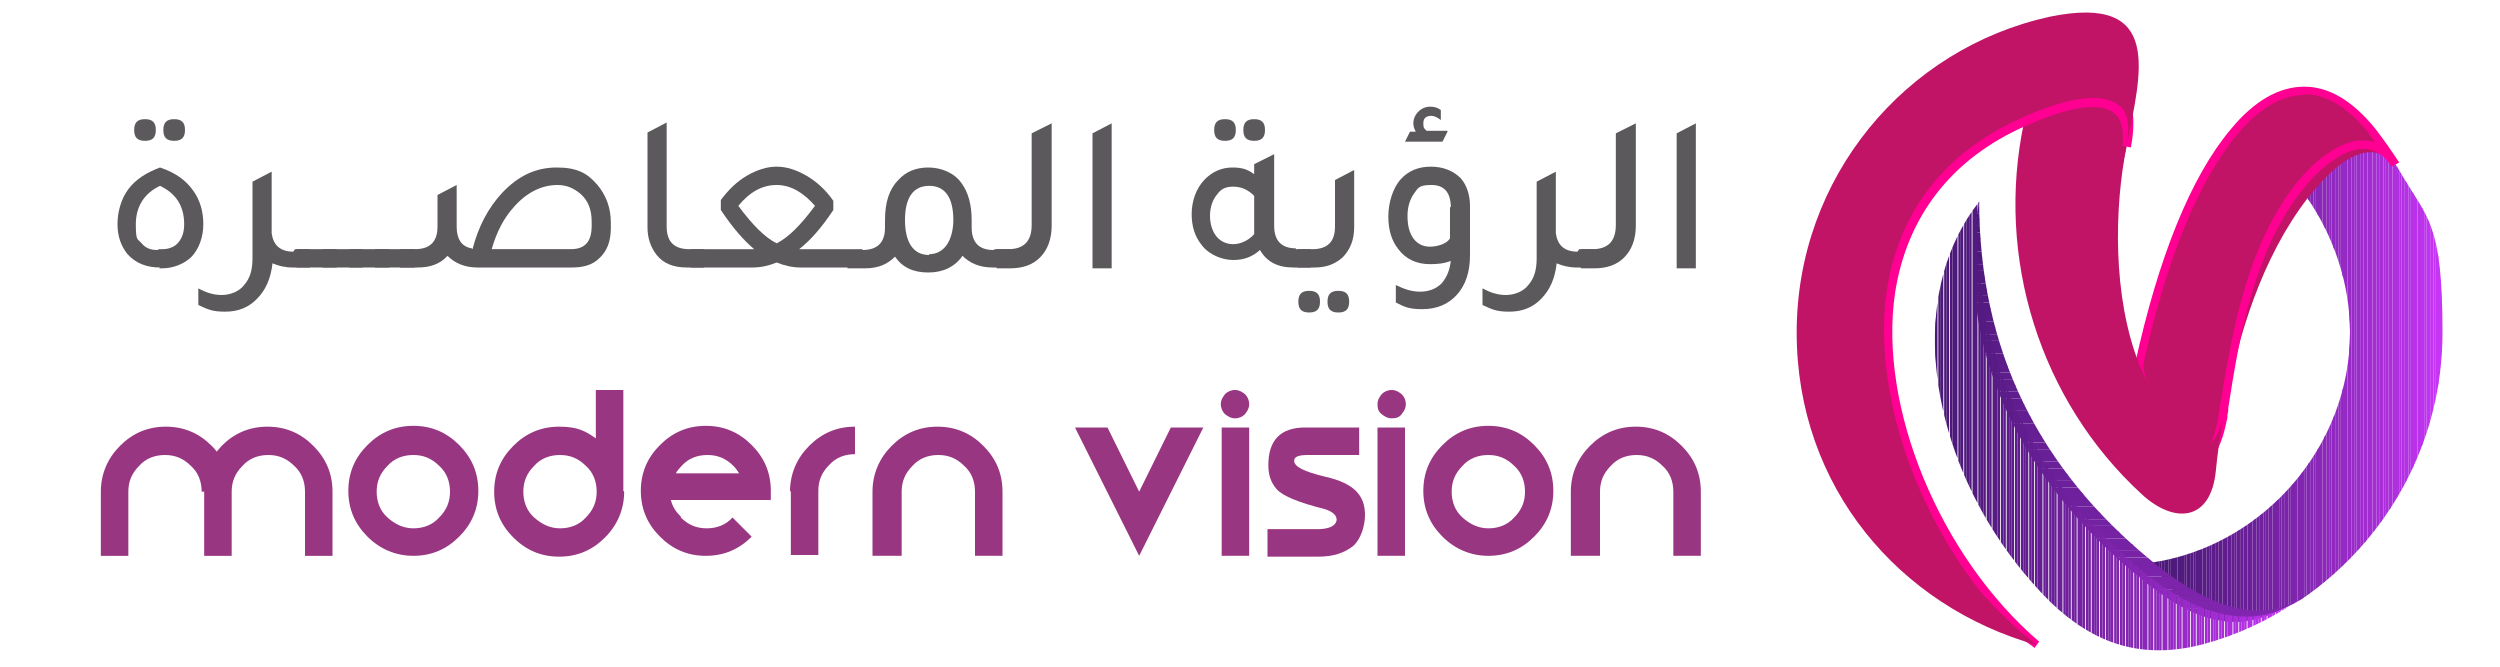 <svg xmlns="http://www.w3.org/2000/svg" xmlns:xlink="http://www.w3.org/1999/xlink" id="Layer_1" viewBox="0 0 300 80"><defs><style>      .st0 {        fill: #9028bf;      }      .st1 {        fill: #8225b1;      }      .st2 {        fill: #bd33ed;      }      .st3 {        fill: #8c27ba;      }      .st4 {        fill: #531a80;      }      .st5 {        fill: #8927b7;      }      .st6 {        fill: #b431e4;      }      .st7 {        fill: #7622a4;      }      .st8 {        fill: #6c209a;      }      .st9 {        fill: #571b84;      }      .st10 {        fill: #581b85;      }      .st11 {        fill: #9229c1;      }      .st12 {        fill: #601d8e;      }      .st13 {        fill: #c134f1;      }      .st14 {        fill: #7f24ad;      }      .st15 {        fill: #a42dd3;      }      .st16 {        fill: #50197d;      }      .st17 {        fill: #c334f3;      }      .st18 {        fill: #5a1c87;      }      .st19 {        fill: #b531e5;      }      .st20, .st21 {        fill: #c735f7;      }      .st22 {        fill: #b831e7;      }      .st23 {        fill: #af30df;      }      .st24 {        fill: #bf33ee;      }      .st25 {        fill: #7722a5;      }      .st26 {        fill: #691f96;      }      .st27 {        fill: #8025ae;      }      .st28 {        fill: #ac2fdb;      }      .st29, .st30 {        fill: #4a1877;      }      .st29, .st21, .st31 {        fill-rule: evenodd;      }      .st32 {        fill: #972ac5;      }      .st33 {        fill: #6e209c;      }      .st34 {        fill: #ff0092;      }      .st35 {        fill: #8626b5;      }      .st36 {        fill: #70219e;      }      .st37 {        fill: #9329c2;      }      .st38 {        fill: #521a7f;      }      .st39 {        fill: #6f219d;      }      .st40 {        fill: #6b2099;      }      .st41 {        fill: #a52dd4;      }      .st42 {        fill: #7422a2;      }      .st43 {        fill: #8f28be;      }      .st44 {        fill: #5f1d8c;      }      .st45 {        fill: #a22cd1;      }      .st46 {        fill: #6d209b;      }      .st47 {        fill: #8526b4;      }      .st48 {        fill: #c534f5;      }      .st49 {        fill: #4d197a;      }      .st50 {        fill: #7823a6;      }      .st51 {        fill: #a62dd5;      }      .st52 {        fill: #691f97;      }      .st53 {        fill: #c635f6;      }      .st54 {        fill: #7322a1;      }      .st55 {        fill: #8826b6;      }      .st56 {        clip-path: url(#clippath-1);      }      .st57 {        fill: #992ac8;      }      .st58 {        fill: #551a82;      }      .st59 {        fill: #7b23a9;      }      .st60 {        fill: #7e24ac;      }      .st61 {        fill: #541a81;      }      .st62 {        fill: #4c1879;      }      .st63 {        fill: #8b27b9;      }      .st64 {        fill: #7c24aa;      }      .st65 {        fill: #6a2098;      }      .st66 {        fill: #601d8d;      }      .st67 {        fill: #aa2ed9;      }      .st68 {        fill: #8e28bd;      }      .st69 {        fill: #521a80;      }      .st70 {        fill: #5b595b;      }      .st71 {        fill: #4b1878;      }      .st72 {        fill: #5b1c89;      }      .st73 {        fill: #9429c3;      }      .st74 {        fill: #5a1c88;      }      .st75 {        fill: #7a23a8;      }      .st76 {        fill: #bc33ec;      }      .st77 {        fill: #7221a0;      }      .st78 {        fill: #c033f0;      }      .st79 {        fill: #5d1c8a;      }      .st80 {        clip-rule: evenodd;        fill: none;      }      .st81 {        fill: #b130e0;      }      .st82 {        fill: #641e92;      }      .st83 {        fill: #511a7e;      }      .st84 {        fill: #4c1979;      }      .st85 {        fill: #b330e2;      }      .st86 {        fill: #681f95;      }      .st87 {        fill: #a92ed8;      }      .st88 {        fill: #71219f;      }      .st89 {        fill: #9f2ccf;      }      .st90 {        fill: #962ac4;      }      .st91 {        fill: #ae2fde;      }      .st92 {        fill: #b932e8;      }      .st93 {        fill: #a72ed7;      }      .st94 {        fill: #7d24ab;      }      .st95 {        fill: #a32dd2;      }      .st96 {        fill: #631e91;      }      .st97 {        fill: #561b84;      }      .st98 {        fill: #9b2bca;      }      .st99 {        fill: #9a2bc9;      }      .st100 {        fill: #8325b2;      }      .st101 {        fill: #4e197b;      }      .st102 {        fill: #9d2bcc;      }      .st103 {        fill: #ab2eda;      }      .st104 {        fill: #a12cd0;      }      .st105 {        fill: #bb32eb;      }      .st106 {        fill: #591b86;      }      .st107 {        fill: #9c2bcb;      }      .st108 {        clip-path: url(#clippath-2);      }      .st109 {        fill: #661e93;      }      .st110 {        fill: #8d28bb;      }      .st111 {        fill: #ad2fdc;      }      .st112 {        fill: #7522a3;      }      .st113 {        fill: #561b83;      }      .st114 {        fill: #5e1d8b;      }      .st31 {        fill: #c11467;      }      .st115 {        fill: #8426b3;      }      .st116 {        fill: #671f94;      }      .st117 {        fill: #621e90;      }      .st118 {        fill: #b230e1;      }      .st119 {        clip-path: url(#clippath);      }      .st120 {        fill: #5c1c89;      }      .st121 {        fill: #651e93;      }      .st122 {        fill: #8125b0;      }      .st123 {        fill: #4f197c;      }      .st124 {        fill: #7923a7;      }      .st125 {        fill: #982ac7;      }      .st126 {        fill: #993682;      }      .st127 {        fill: #611d8f;      }      .st128 {        fill: #c234f2;      }      .st129 {        fill: #9129c0;      }      .st130 {        fill: #9e2ccd;      }      .st131 {        fill: #b631e6;      }      .st132 {        fill: #ba32ea;      }      .st133 {        fill: #8a27b8;      }    </style><clipPath id="clippath"><path class="st80" d="M276.9,23.8c3.1,4.5,5.1,10.2,5.1,16.1,0,13.8-10.5,25.6-23.7,27.6,4.1,7.4,11.7,8.1,17.9,4.4,10.2-7,16.9-18.7,16.9-32s-1.8-13.6-5.1-19.3c-.1-.2-.3-.5-.5-.8-3.3-4.7-9,.1-10.6,4h0Z"></path></clipPath><clipPath id="clippath-1"><path class="st80" d="M276.2,71.8c-4.9,3-10.8,1.4-17.9-4.4-13.6-11.1-20.8-25.3-20.8-43.3-3.3,17.8,5.5,33.9,19,45,6.9,5.7,12.2,7.5,19.3,2.9.1,0,.2-.2.4-.2h0Z"></path></clipPath><clipPath id="clippath-2"><path class="st80" d="M275.8,72.1c-5.2,3.4-11.6,2.2-18.5-3.4-13.6-11.1-21.1-26.9-19.8-44.5-8.1,10.3-6.3,26.1,1.1,38.5,2.1,3.5,4.6,6.7,7.4,9.5,5.4,5.2,11.2,7,18.4,5.1,4.1-1.1,7.9-2.9,11.3-5.2h0Z"></path></clipPath></defs><g><g class="st119"><path class="st29" d="M258.3,15.1v60.4V15.1Z"></path><rect class="st30" x="258.3" y="15.1" width=".3" height="60.4"></rect><rect class="st30" x="258.6" y="15.1" width=".3" height="60.4"></rect><rect class="st71" x="258.8" y="15.1" width=".3" height="60.4"></rect><rect class="st71" x="259.1" y="15.1" width=".3" height="60.4"></rect><rect class="st62" x="259.4" y="15.1" width=".3" height="60.4"></rect><rect class="st84" x="259.7" y="15.1" width=".3" height="60.4"></rect><rect class="st49" x="259.9" y="15.1" width=".3" height="60.4"></rect><rect class="st101" x="260.2" y="15.1" width=".3" height="60.4"></rect><rect class="st101" x="260.5" y="15.1" width=".3" height="60.4"></rect><rect class="st123" x="260.7" y="15.1" width=".3" height="60.4"></rect><rect class="st16" x="261" y="15.1" width=".3" height="60.4"></rect><rect class="st16" x="261.3" y="15.1" width=".3" height="60.4"></rect><rect class="st83" x="261.6" y="15.1" width=".3" height="60.4"></rect><rect class="st38" x="261.8" y="15.1" width=".3" height="60.4"></rect><rect class="st69" x="262.1" y="15.1" width=".3" height="60.4"></rect><rect class="st4" x="262.4" y="15.1" width=".3" height="60.4"></rect><rect class="st61" x="262.6" y="15.1" width=".3" height="60.4"></rect><rect class="st58" x="262.9" y="15.1" width=".3" height="60.4"></rect><rect class="st113" x="263.2" y="15.1" width=".3" height="60.4"></rect><rect class="st97" x="263.5" y="15.1" width=".3" height="60.4"></rect><rect class="st9" x="263.7" y="15.1" width=".3" height="60.4"></rect><rect class="st10" x="264" y="15.1" width=".3" height="60.4"></rect><rect class="st106" x="264.3" y="15.1" width=".3" height="60.4"></rect><rect class="st18" x="264.5" y="15.1" width=".3" height="60.4"></rect><rect class="st74" x="264.8" y="15.1" width=".3" height="60.4"></rect><rect class="st72" x="265.1" y="15.1" width=".3" height="60.4"></rect><rect class="st120" x="265.4" y="15.1" width=".3" height="60.4"></rect><rect class="st79" x="265.6" y="15.1" width=".3" height="60.4"></rect><rect class="st114" x="265.9" y="15.1" width=".3" height="60.4"></rect><rect class="st44" x="266.2" y="15.1" width=".3" height="60.4"></rect><rect class="st66" x="266.4" y="15.1" width=".3" height="60.4"></rect><rect class="st12" x="266.7" y="15.1" width=".3" height="60.4"></rect><rect class="st127" x="267" y="15.1" width=".3" height="60.4"></rect><rect class="st117" x="267.3" y="15.1" width=".3" height="60.4"></rect><rect class="st96" x="267.5" y="15.1" width=".3" height="60.4"></rect><rect class="st82" x="267.8" y="15.1" width=".3" height="60.4"></rect><rect class="st121" x="268.1" y="15.1" width=".3" height="60.4"></rect><rect class="st109" x="268.4" y="15.1" width=".3" height="60.4"></rect><rect class="st116" x="268.6" y="15.1" width=".3" height="60.4"></rect><rect class="st86" x="268.9" y="15.1" width=".3" height="60.4"></rect><rect class="st26" x="269.2" y="15.1" width=".3" height="60.4"></rect><rect class="st52" x="269.4" y="15.1" width=".3" height="60.4"></rect><rect class="st65" x="269.7" y="15.1" width=".3" height="60.4"></rect><rect class="st40" x="270" y="15.1" width=".3" height="60.4"></rect><rect class="st8" x="270.3" y="15.1" width=".3" height="60.4"></rect><rect class="st46" x="270.5" y="15.1" width=".3" height="60.4"></rect><rect class="st33" x="270.8" y="15.1" width=".3" height="60.4"></rect><rect class="st39" x="271.1" y="15.1" width=".3" height="60.4"></rect><rect class="st36" x="271.3" y="15.1" width=".3" height="60.4"></rect><rect class="st88" x="271.6" y="15.1" width=".3" height="60.4"></rect><rect class="st77" x="271.9" y="15.1" width=".3" height="60.4"></rect><rect class="st54" x="272.2" y="15.1" width=".3" height="60.4"></rect><rect class="st42" x="272.4" y="15.1" width=".3" height="60.4"></rect><rect class="st112" x="272.7" y="15.1" width=".3" height="60.4"></rect><rect class="st7" x="273" y="15.1" width=".3" height="60.4"></rect><rect class="st25" x="273.2" y="15.1" width=".3" height="60.4"></rect><rect class="st50" x="273.5" y="15.1" width=".3" height="60.4"></rect><rect class="st124" x="273.8" y="15.1" width=".3" height="60.4"></rect><rect class="st75" x="274.1" y="15.1" width=".3" height="60.4"></rect><rect class="st59" x="274.3" y="15.1" width=".3" height="60.4"></rect><rect class="st64" x="274.6" y="15.1" width=".3" height="60.4"></rect><rect class="st94" x="274.9" y="15.1" width=".3" height="60.4"></rect><rect class="st60" x="275.1" y="15.1" width=".3" height="60.4"></rect><rect class="st14" x="275.4" y="15.1" width=".3" height="60.4"></rect><rect class="st27" x="275.7" y="15.1" width=".3" height="60.4"></rect><rect class="st122" x="276" y="15.1" width=".3" height="60.4"></rect><rect class="st1" x="276.2" y="15.1" width=".3" height="60.4"></rect><rect class="st100" x="276.5" y="15.1" width=".3" height="60.4"></rect><rect class="st115" x="276.8" y="15.1" width=".3" height="60.4"></rect><rect class="st47" x="277" y="15.1" width=".3" height="60.4"></rect><rect class="st35" x="277.3" y="15.1" width=".3" height="60.4"></rect><rect class="st55" x="277.6" y="15.1" width=".3" height="60.4"></rect><rect class="st5" x="277.9" y="15.1" width=".3" height="60.4"></rect><rect class="st133" x="278.1" y="15.1" width=".3" height="60.4"></rect><rect class="st63" x="278.4" y="15.1" width=".3" height="60.4"></rect><rect class="st3" x="278.7" y="15.1" width=".3" height="60.4"></rect><rect class="st110" x="278.9" y="15.1" width=".3" height="60.4"></rect><rect class="st68" x="279.2" y="15.1" width=".3" height="60.4"></rect><rect class="st43" x="279.5" y="15.1" width=".3" height="60.4"></rect><rect class="st0" x="279.8" y="15.1" width=".3" height="60.4"></rect><rect class="st129" x="280" y="15.1" width=".3" height="60.4"></rect><rect class="st11" x="280.3" y="15.1" width=".3" height="60.4"></rect><rect class="st37" x="280.6" y="15.1" width=".3" height="60.4"></rect><rect class="st73" x="280.9" y="15.1" width=".3" height="60.4"></rect><rect class="st90" x="281.1" y="15.1" width=".3" height="60.4"></rect><rect class="st32" x="281.4" y="15.1" width=".3" height="60.4"></rect><rect class="st125" x="281.7" y="15.1" width=".3" height="60.4"></rect><rect class="st57" x="281.9" y="15.1" width=".3" height="60.4"></rect><rect class="st99" x="282.2" y="15.1" width=".3" height="60.4"></rect><rect class="st98" x="282.5" y="15.1" width=".3" height="60.4"></rect><rect class="st107" x="282.8" y="15.1" width=".3" height="60.4"></rect><rect class="st102" x="283" y="15.1" width=".3" height="60.4"></rect><rect class="st130" x="283.3" y="15.1" width=".3" height="60.4"></rect><rect class="st89" x="283.6" y="15.1" width=".3" height="60.4"></rect><rect class="st104" x="283.8" y="15.1" width=".3" height="60.4"></rect><rect class="st45" x="284.1" y="15.1" width=".3" height="60.4"></rect><rect class="st95" x="284.4" y="15.1" width=".3" height="60.4"></rect><rect class="st15" x="284.7" y="15.1" width=".3" height="60.4"></rect><rect class="st41" x="284.9" y="15.1" width=".3" height="60.4"></rect><rect class="st51" x="285.2" y="15.1" width=".3" height="60.4"></rect><rect class="st93" x="285.5" y="15.1" width=".3" height="60.4"></rect><rect class="st87" x="285.7" y="15.1" width=".3" height="60.4"></rect><rect class="st67" x="286" y="15.1" width=".3" height="60.4"></rect><rect class="st103" x="286.3" y="15.1" width=".3" height="60.4"></rect><rect class="st28" x="286.6" y="15.1" width=".3" height="60.4"></rect><rect class="st111" x="286.8" y="15.1" width=".3" height="60.4"></rect><rect class="st91" x="287.1" y="15.1" width=".3" height="60.4"></rect><rect class="st23" x="287.4" y="15.1" width=".3" height="60.4"></rect><rect class="st81" x="287.6" y="15.1" width=".3" height="60.4"></rect><rect class="st118" x="287.9" y="15.1" width=".3" height="60.4"></rect><rect class="st85" x="288.2" y="15.1" width=".3" height="60.4"></rect><rect class="st6" x="288.5" y="15.1" width=".3" height="60.4"></rect><rect class="st19" x="288.7" y="15.1" width=".3" height="60.4"></rect><rect class="st131" x="289" y="15.1" width=".3" height="60.4"></rect><rect class="st22" x="289.3" y="15.1" width=".3" height="60.4"></rect><rect class="st92" x="289.5" y="15.1" width=".3" height="60.4"></rect><rect class="st132" x="289.8" y="15.1" width=".3" height="60.4"></rect><rect class="st105" x="290.1" y="15.1" width=".3" height="60.4"></rect><rect class="st76" x="290.4" y="15.1" width=".3" height="60.4"></rect><rect class="st2" x="290.6" y="15.1" width=".3" height="60.4"></rect><rect class="st24" x="290.9" y="15.1" width=".3" height="60.4"></rect><rect class="st78" x="291.2" y="15.1" width=".3" height="60.4"></rect><rect class="st13" x="291.4" y="15.1" width=".3" height="60.4"></rect><rect class="st128" x="291.7" y="15.1" width=".3" height="60.4"></rect><rect class="st17" x="292" y="15.1" width=".3" height="60.4"></rect><rect class="st48" x="292.3" y="15.1" width=".3" height="60.4"></rect><rect class="st53" x="292.5" y="15.1" width=".3" height="60.4"></rect><rect class="st20" x="292.8" y="15.1" width=".3" height="60.4"></rect><path class="st21" d="M293.1,75.5V15.1v60.4Z"></path></g><path class="st31" d="M276.9,23.8c2.6-3.3,7.1-8,10.6-4h0c-4.3-7-9-.8-12,2.2-6.9,7-8.4,17.4-8.5,26.9,1.5-8.6,4.5-18.1,9.9-25.1h0Z"></path><g><path class="st31" d="M283,17.4c2-.3,3.4.6,4.5,2.3-.9-1.4-1.8-2.8-2.8-4.1-5.3-6.6-11.2-6.2-16.5.1-4.4,5.3-8.5,14.7-11.4,27.9,0,3.3,7.4,19.5,10,6.7,0-.5.2-1,.3-1.6,1.5-9,3.2-18.9,8.9-26.3,1.6-2.1,4.4-4.7,7.1-5.2h0Z"></path><path class="st34" d="M263.7,55.8c0,0-.2,0-.2,0-3.6-.4-7.3-9.7-7.3-12.1,2.8-12.8,6.7-22.5,11.5-28.2,2.8-3.4,5.8-5.1,8.8-5.1h0c3,0,5.8,1.7,8.5,5,1,1.3,2,2.7,2.9,4.1l-.9.5c-1-1.6-2.3-2.3-4-2.1h0c-2.5.4-5.2,2.9-6.8,5-5.8,7.4-7.5,17.7-8.8,26,0,.3,0,.5-.1.8,0,.3,0,.5-.1.8-.7,3.5-1.9,5.3-3.5,5.3ZM276.5,11.4c-2.7,0-5.4,1.6-8,4.7-4.7,5.6-8.6,15.2-11.3,27.7,0,2.1,3.6,10.6,6.4,10.9,1.1.1,2-1.5,2.6-4.5,0-.3,0-.5.1-.8,0-.2,0-.5.1-.7,1.4-8.4,3.1-18.9,9-26.5,1.7-2.2,4.6-4.9,7.4-5.3h0c.8-.1,1.5,0,2.2.1-.3-.4-.6-.7-.8-1.1-2.5-3-5-4.6-7.7-4.6h0Z"></path></g><path class="st31" d="M266.7,50.4c-2.4,9.1-8.8-3.6-10-6.7-3.2-8.1-3-18.8-1.5-26.2-4.2,11.1-4.4,26.5,3.8,35.9,2.6,3.1,6.8,3.8,7.7-3h0Z"></path><path class="st31" d="M259.8,52c-7.6-9.4-7.1-23.4-4.6-34.5,1.2-12.1-9.6-6.4-12.3-2.9-3.5,16.3,1.9,33.5,14.1,44.7,3.9,3.6,8.3,3.3,8.9-2.8.2-2.1.5-4.1.8-6.1-1.4,6.2-4.4,4.8-7,1.6h0Z"></path><g><path class="st31" d="M242.9,14.6c4-1.8,13.3-5.3,12.3,2.9,2.2-11.2-7.8-7.6-12-5.8-28,11.9-23.2,48.7,1.2,65.6-17.8-15.1-28.4-50.9-1.5-62.7h0Z"></path><path class="st34" d="M244.1,77.7c-13.7-9.5-21.9-25.9-20.3-40.9,1.2-11.7,8-20.8,19.2-25.5,5.5-2.4,9.3-2.7,11.3-1,1.6,1.3,2.1,3.8,1.4,7.4l-1-.2c.2-1.9-.1-3.3-1.1-4-1.2-.9-4-1.3-10.5,1.6h0c-8.9,3.9-14.3,10.9-15.7,20.1-2,13.7,5.4,31.6,17.3,41.8l-.6.8ZM250.9,10.2c-1.9,0-4.4.7-7.5,2-10.9,4.6-17.5,13.4-18.6,24.7-1.2,11.8,3.7,24.5,12.7,33.9-8.1-10.4-12.7-24.5-11.1-35.8,1.4-9.6,7-16.8,16.3-20.9h0c5.6-2.5,9.5-3,11.5-1.5.3.2.5.4.7.7-.2-1-.6-1.8-1.2-2.3-.7-.5-1.6-.8-2.8-.8Z"></path></g><path class="st31" d="M242.4,13.4c4.1-1.8,14.5-5.3,12.8,4.1,1.7-8.7,4.5-18.3-9.2-15.5-17.4,3.8-30.4,19.3-30.4,37.9s12.4,32.9,28.8,37.5c-21.6-17-28.6-52.4-2-63.9h0Z"></path><g class="st56"><rect class="st30" x="234.2" y="24.2" width="42" height=".6"></rect><rect class="st71" x="234.2" y="24.8" width="42" height=".8"></rect><rect class="st71" x="234.2" y="25.6" width="42" height=".8"></rect><rect class="st62" x="234.2" y="26.3" width="42" height=".8"></rect><rect class="st84" x="234.2" y="27.1" width="42" height=".8"></rect><rect class="st49" x="234.2" y="27.9" width="42" height=".8"></rect><rect class="st101" x="234.2" y="28.6" width="42" height=".8"></rect><rect class="st101" x="234.2" y="29.4" width="42" height=".8"></rect><rect class="st123" x="234.2" y="30.2" width="42" height=".8"></rect><rect class="st16" x="234.2" y="30.9" width="42" height=".8"></rect><rect class="st16" x="234.2" y="31.7" width="42" height=".8"></rect><rect class="st83" x="234.2" y="32.5" width="42" height=".8"></rect><rect class="st38" x="234.2" y="33.2" width="42" height=".8"></rect><rect class="st69" x="234.2" y="34" width="42" height=".8"></rect><rect class="st4" x="234.2" y="34.7" width="42" height=".8"></rect><rect class="st61" x="234.2" y="35.5" width="42" height=".8"></rect><rect class="st58" x="234.2" y="36.3" width="42" height=".8"></rect><rect class="st113" x="234.2" y="37" width="42" height=".8"></rect><rect class="st97" x="234.2" y="37.8" width="42" height=".8"></rect><rect class="st9" x="234.2" y="38.6" width="42" height=".8"></rect><rect class="st10" x="234.2" y="39.3" width="42" height=".8"></rect><rect class="st106" x="234.2" y="40.1" width="42" height=".8"></rect><rect class="st18" x="234.2" y="40.9" width="42" height=".8"></rect><rect class="st74" x="234.2" y="41.6" width="42" height=".8"></rect><rect class="st72" x="234.2" y="42.4" width="42" height=".8"></rect><rect class="st120" x="234.2" y="43.2" width="42" height=".8"></rect><rect class="st79" x="234.2" y="43.9" width="42" height=".8"></rect><rect class="st114" x="234.2" y="44.7" width="42" height=".8"></rect><rect class="st44" x="234.2" y="45.5" width="42" height=".8"></rect><rect class="st66" x="234.2" y="46.2" width="42" height=".8"></rect><rect class="st12" x="234.2" y="47" width="42" height=".8"></rect><rect class="st127" x="234.2" y="47.8" width="42" height=".8"></rect><rect class="st117" x="234.2" y="48.5" width="42" height=".8"></rect><rect class="st96" x="234.2" y="49.3" width="42" height=".8"></rect><rect class="st82" x="234.2" y="50" width="42" height=".8"></rect><rect class="st121" x="234.2" y="50.8" width="42" height=".8"></rect><rect class="st109" x="234.2" y="51.6" width="42" height=".8"></rect><rect class="st116" x="234.2" y="52.3" width="42" height=".8"></rect><rect class="st86" x="234.2" y="53.1" width="42" height=".8"></rect><rect class="st26" x="234.2" y="53.9" width="42" height=".8"></rect><rect class="st52" x="234.2" y="54.6" width="42" height=".8"></rect><rect class="st65" x="234.2" y="55.4" width="42" height=".8"></rect><rect class="st40" x="234.2" y="56.2" width="42" height=".8"></rect><rect class="st8" x="234.2" y="56.9" width="42" height=".8"></rect><rect class="st46" x="234.2" y="57.7" width="42" height=".8"></rect><rect class="st33" x="234.2" y="58.5" width="42" height=".8"></rect><rect class="st39" x="234.2" y="59.2" width="42" height=".8"></rect><rect class="st36" x="234.2" y="60" width="42" height=".8"></rect><rect class="st88" x="234.2" y="60.8" width="42" height=".8"></rect><rect class="st77" x="234.2" y="61.5" width="42" height=".8"></rect><rect class="st54" x="234.2" y="62.3" width="42" height=".8"></rect><rect class="st42" x="234.2" y="63.1" width="42" height=".8"></rect><rect class="st112" x="234.2" y="63.8" width="42" height=".8"></rect><rect class="st7" x="234.2" y="64.6" width="42" height=".8"></rect><rect class="st25" x="234.2" y="65.3" width="42" height=".8"></rect><rect class="st50" x="234.2" y="66.1" width="42" height=".8"></rect><rect class="st124" x="234.2" y="66.9" width="42" height=".8"></rect><rect class="st75" x="234.2" y="67.6" width="42" height=".8"></rect><rect class="st59" x="234.2" y="68.4" width="42" height=".8"></rect><rect class="st64" x="234.2" y="69.2" width="42" height=".8"></rect><rect class="st94" x="234.2" y="69.9" width="42" height=".8"></rect><rect class="st60" x="234.2" y="70.7" width="42" height=".8"></rect><rect class="st14" x="234.2" y="71.5" width="42" height=".8"></rect><rect class="st27" x="234.2" y="72.2" width="42" height=".8"></rect><rect class="st122" x="234.2" y="73" width="42" height=".8"></rect><rect class="st1" x="234.2" y="73.8" width="42" height=".8"></rect><rect class="st100" x="234.2" y="74.5" width="42" height=".8"></rect><rect class="st115" x="234.2" y="75.3" width="42" height=".8"></rect><rect class="st47" x="234.2" y="76.1" width="42" height=".6"></rect></g><g class="st108"><rect class="st30" x="229.5" y="24.2" width="2.8" height="55"></rect><rect class="st30" x="232.2" y="24.2" width=".3" height="55"></rect><rect class="st30" x="232.6" y="24.2" width=".3" height="55"></rect><rect class="st71" x="232.9" y="24.2" width=".3" height="55"></rect><rect class="st71" x="233.3" y="24.2" width=".3" height="55"></rect><rect class="st62" x="233.6" y="24.2" width=".3" height="55"></rect><rect class="st84" x="234" y="24.2" width=".3" height="55"></rect><rect class="st49" x="234.3" y="24.2" width=".3" height="55"></rect><rect class="st101" x="234.6" y="24.2" width=".3" height="55"></rect><rect class="st101" x="235" y="24.2" width=".3" height="55"></rect><rect class="st123" x="235.3" y="24.2" width=".3" height="55"></rect><rect class="st16" x="235.7" y="24.2" width=".3" height="55"></rect><rect class="st16" x="236" y="24.2" width=".3" height="55"></rect><rect class="st83" x="236.3" y="24.2" width=".3" height="55"></rect><rect class="st38" x="236.7" y="24.2" width=".3" height="55"></rect><rect class="st69" x="237" y="24.2" width=".3" height="55"></rect><rect class="st4" x="237.4" y="24.2" width=".3" height="55"></rect><rect class="st61" x="237.7" y="24.2" width=".3" height="55"></rect><rect class="st58" x="238" y="24.2" width=".3" height="55"></rect><rect class="st113" x="238.4" y="24.2" width=".3" height="55"></rect><rect class="st97" x="238.7" y="24.2" width=".3" height="55"></rect><rect class="st9" x="239.1" y="24.2" width=".3" height="55"></rect><rect class="st10" x="239.4" y="24.2" width=".3" height="55"></rect><rect class="st106" x="239.7" y="24.2" width=".3" height="55"></rect><rect class="st18" x="240.1" y="24.2" width=".3" height="55"></rect><rect class="st74" x="240.4" y="24.2" width=".3" height="55"></rect><rect class="st72" x="240.8" y="24.2" width=".3" height="55"></rect><rect class="st120" x="241.1" y="24.2" width=".3" height="55"></rect><rect class="st79" x="241.4" y="24.2" width=".3" height="55"></rect><rect class="st114" x="241.8" y="24.2" width=".3" height="55"></rect><rect class="st44" x="242.1" y="24.2" width=".3" height="55"></rect><rect class="st66" x="242.5" y="24.2" width=".3" height="55"></rect><rect class="st12" x="242.8" y="24.2" width=".3" height="55"></rect><rect class="st127" x="243.1" y="24.2" width=".3" height="55"></rect><rect class="st117" x="243.5" y="24.2" width=".3" height="55"></rect><rect class="st96" x="243.8" y="24.2" width=".3" height="55"></rect><rect class="st82" x="244.2" y="24.2" width=".3" height="55"></rect><rect class="st121" x="244.5" y="24.2" width=".3" height="55"></rect><rect class="st109" x="244.8" y="24.2" width=".3" height="55"></rect><rect class="st116" x="245.2" y="24.2" width=".3" height="55"></rect><rect class="st86" x="245.5" y="24.2" width=".3" height="55"></rect><rect class="st26" x="245.9" y="24.2" width=".3" height="55"></rect><rect class="st52" x="246.2" y="24.2" width=".3" height="55"></rect><rect class="st65" x="246.5" y="24.2" width=".3" height="55"></rect><rect class="st40" x="246.9" y="24.2" width=".3" height="55"></rect><rect class="st8" x="247.2" y="24.2" width=".3" height="55"></rect><rect class="st46" x="247.6" y="24.2" width=".3" height="55"></rect><rect class="st33" x="247.9" y="24.2" width=".3" height="55"></rect><rect class="st39" x="248.2" y="24.2" width=".3" height="55"></rect><rect class="st36" x="248.6" y="24.2" width=".3" height="55"></rect><rect class="st88" x="248.9" y="24.2" width=".3" height="55"></rect><rect class="st77" x="249.3" y="24.2" width=".3" height="55"></rect><rect class="st54" x="249.6" y="24.2" width=".3" height="55"></rect><rect class="st42" x="249.9" y="24.2" width=".3" height="55"></rect><rect class="st112" x="250.3" y="24.2" width=".3" height="55"></rect><rect class="st7" x="250.6" y="24.2" width=".3" height="55"></rect><rect class="st25" x="251" y="24.2" width=".3" height="55"></rect><rect class="st50" x="251.3" y="24.2" width=".3" height="55"></rect><rect class="st124" x="251.6" y="24.2" width=".3" height="55"></rect><rect class="st75" x="252" y="24.2" width=".3" height="55"></rect><rect class="st59" x="252.3" y="24.2" width=".3" height="55"></rect><rect class="st64" x="252.7" y="24.2" width=".3" height="55"></rect><rect class="st94" x="253" y="24.2" width=".3" height="55"></rect><rect class="st60" x="253.3" y="24.2" width=".3" height="55"></rect><rect class="st14" x="253.7" y="24.2" width=".3" height="55"></rect><rect class="st27" x="254" y="24.2" width=".3" height="55"></rect><rect class="st122" x="254.4" y="24.2" width=".3" height="55"></rect><rect class="st1" x="254.7" y="24.2" width=".3" height="55"></rect><rect class="st100" x="255.1" y="24.2" width=".3" height="55"></rect><rect class="st115" x="255.4" y="24.2" width=".3" height="55"></rect><rect class="st47" x="255.7" y="24.2" width=".3" height="55"></rect><rect class="st35" x="256.1" y="24.2" width=".3" height="55"></rect><rect class="st55" x="256.4" y="24.2" width=".3" height="55"></rect><rect class="st5" x="256.8" y="24.2" width=".3" height="55"></rect><rect class="st133" x="257.1" y="24.2" width=".3" height="55"></rect><rect class="st63" x="257.4" y="24.2" width=".3" height="55"></rect><rect class="st3" x="257.8" y="24.2" width=".3" height="55"></rect><rect class="st110" x="258.1" y="24.2" width=".3" height="55"></rect><rect class="st68" x="258.5" y="24.2" width=".3" height="55"></rect><rect class="st43" x="258.8" y="24.2" width=".3" height="55"></rect><rect class="st0" x="259.1" y="24.2" width=".3" height="55"></rect><rect class="st129" x="259.5" y="24.2" width=".3" height="55"></rect><rect class="st11" x="259.8" y="24.2" width=".3" height="55"></rect><rect class="st37" x="260.2" y="24.2" width=".3" height="55"></rect><rect class="st73" x="260.5" y="24.2" width=".3" height="55"></rect><rect class="st90" x="260.8" y="24.2" width=".3" height="55"></rect><rect class="st32" x="261.2" y="24.2" width=".3" height="55"></rect><rect class="st125" x="261.5" y="24.2" width=".3" height="55"></rect><rect class="st57" x="261.9" y="24.2" width=".3" height="55"></rect><rect class="st99" x="262.2" y="24.2" width=".3" height="55"></rect><rect class="st98" x="262.5" y="24.2" width=".3" height="55"></rect><rect class="st107" x="262.9" y="24.2" width=".3" height="55"></rect><rect class="st102" x="263.2" y="24.2" width=".3" height="55"></rect><rect class="st130" x="263.6" y="24.2" width=".3" height="55"></rect><rect class="st89" x="263.9" y="24.2" width=".3" height="55"></rect><rect class="st104" x="264.2" y="24.2" width=".3" height="55"></rect><rect class="st45" x="264.6" y="24.2" width=".3" height="55"></rect><rect class="st95" x="264.9" y="24.2" width=".3" height="55"></rect><rect class="st15" x="265.3" y="24.2" width=".3" height="55"></rect><rect class="st41" x="265.6" y="24.2" width=".3" height="55"></rect><rect class="st51" x="265.9" y="24.2" width=".3" height="55"></rect><rect class="st93" x="266.3" y="24.2" width=".3" height="55"></rect><rect class="st87" x="266.6" y="24.2" width=".3" height="55"></rect><rect class="st67" x="267" y="24.2" width=".3" height="55"></rect><rect class="st103" x="267.3" y="24.2" width=".3" height="55"></rect><rect class="st28" x="267.6" y="24.2" width=".3" height="55"></rect><rect class="st111" x="268" y="24.2" width=".3" height="55"></rect><rect class="st91" x="268.3" y="24.2" width=".3" height="55"></rect><rect class="st23" x="268.7" y="24.2" width=".3" height="55"></rect><rect class="st81" x="269" y="24.2" width=".3" height="55"></rect><rect class="st118" x="269.3" y="24.2" width=".3" height="55"></rect><rect class="st85" x="269.7" y="24.2" width=".3" height="55"></rect><rect class="st6" x="270" y="24.2" width=".3" height="55"></rect><rect class="st19" x="270.4" y="24.2" width=".3" height="55"></rect><rect class="st131" x="270.7" y="24.2" width=".3" height="55"></rect><rect class="st22" x="271" y="24.2" width=".3" height="55"></rect><rect class="st92" x="271.4" y="24.2" width=".3" height="55"></rect><rect class="st132" x="271.7" y="24.2" width=".3" height="55"></rect><rect class="st105" x="272.1" y="24.2" width=".3" height="55"></rect><rect class="st76" x="272.4" y="24.2" width=".3" height="55"></rect><rect class="st2" x="272.7" y="24.2" width=".3" height="55"></rect><rect class="st24" x="273.1" y="24.2" width=".3" height="55"></rect><rect class="st78" x="273.4" y="24.2" width=".3" height="55"></rect><rect class="st13" x="273.8" y="24.2" width=".3" height="55"></rect><rect class="st128" x="274.1" y="24.2" width=".3" height="55"></rect><rect class="st17" x="274.5" y="24.2" width=".3" height="55"></rect><rect class="st48" x="274.8" y="24.2" width=".3" height="55"></rect><rect class="st53" x="275.1" y="24.2" width=".3" height="55"></rect><rect class="st20" x="275.5" y="24.2" width=".3" height="55"></rect><path class="st21" d="M275.8,79.2V24.2v55Z"></path></g></g><g><path class="st126" d="M24.2,59c0-1.2-.4-2.3-1.3-3.1-.9-.9-1.9-1.3-3.1-1.3s-2.3.4-3.1,1.3c-.9.9-1.3,1.9-1.3,3.1v7.7h-3.3v-7.7c0-2.1.8-4,2.3-5.5,1.5-1.5,3.3-2.3,5.5-2.3s4,.8,5.5,2.3c.2.2.4.4.6.7.2-.2.4-.5.6-.7,1.5-1.5,3.3-2.3,5.5-2.3s4,.8,5.5,2.3,2.3,3.3,2.3,5.5v7.7h-3.3v-7.7c0-1.2-.4-2.3-1.3-3.1-.9-.9-1.9-1.3-3.1-1.3s-2.3.4-3.1,1.3c-.9.9-1.3,1.9-1.3,3.1v7.7h-3.3v-7.7Z"></path><path class="st126" d="M49.6,66.7c-2.1,0-4-.8-5.5-2.3-1.5-1.5-2.3-3.3-2.3-5.5s.8-4,2.3-5.5c1.5-1.5,3.3-2.3,5.5-2.3s4,.8,5.5,2.3c1.5,1.5,2.3,3.3,2.3,5.5s-.8,4-2.3,5.5c-1.5,1.5-3.3,2.3-5.5,2.3ZM52.7,62.1c.9-.9,1.3-1.9,1.3-3.1s-.4-2.3-1.3-3.1c-.9-.9-1.9-1.3-3.1-1.3s-2.3.4-3.1,1.3c-.9.9-1.3,1.9-1.3,3.1s.4,2.3,1.3,3.1,1.9,1.3,3.1,1.3,2.3-.4,3.1-1.3Z"></path><path class="st126" d="M74.9,59c0,2.1-.8,4-2.3,5.5-1.5,1.5-3.3,2.3-5.5,2.3s-4-.8-5.5-2.3c-1.5-1.5-2.3-3.3-2.3-5.5s.8-4,2.3-5.5c1.5-1.5,3.3-2.3,5.5-2.3s3.1.5,4.4,1.4v-5.8h3.3v12.1ZM70.3,62.1c.9-.9,1.3-1.9,1.3-3.1s-.4-2.3-1.3-3.1c-.9-.9-1.9-1.3-3.1-1.3s-2.3.4-3.1,1.3c-.9.9-1.3,1.9-1.3,3.1s.4,2.3,1.3,3.1,1.9,1.3,3.1,1.3,2.3-.4,3.1-1.3Z"></path><path class="st126" d="M81.7,62.1c.9.9,1.9,1.3,3.1,1.3s2.3-.4,3.1-1.3h0s2.3,2.3,2.3,2.3h0c-1.5,1.5-3.3,2.3-5.5,2.3s-4-.8-5.5-2.3c-1.5-1.5-2.3-3.3-2.3-5.5s.8-4,2.3-5.5c1.5-1.5,3.3-2.3,5.5-2.3s4,.8,5.5,2.3c1.5,1.5,2.3,3.3,2.3,5.5s0,.7-.1,1.1h-11.9c.2.8.6,1.4,1.2,2ZM88,55.9c-.9-.9-1.9-1.3-3.1-1.3s-2.3.4-3.1,1.3-.5.6-.7.9h7.6c-.2-.3-.4-.6-.7-.9Z"></path><path class="st126" d="M94.8,59c0-2.1.8-4,2.3-5.5,1.5-1.5,3.3-2.3,5.5-2.3v3.3c-1.2,0-2.3.4-3.1,1.3-.9.9-1.3,1.9-1.3,3.1v7.7h-3.3v-7.7Z"></path><path class="st126" d="M108,66.7h-3.3v-7.7c0-2.1.8-4,2.3-5.5,1.5-1.5,3.3-2.3,5.5-2.3s4,.8,5.5,2.3c1.5,1.5,2.3,3.3,2.3,5.5v7.7h-3.3v-7.7c0-1.2-.4-2.3-1.3-3.1-.9-.9-1.9-1.3-3.1-1.3s-2.3.4-3.1,1.3c-.9.9-1.3,1.9-1.3,3.1v7.7Z"></path><path class="st126" d="M129,51.3h3.9l3.8,7.7,3.8-7.7h3.9l-7.7,15.4-7.7-15.4Z"></path><path class="st126" d="M148.2,50.2c-.5,0-.8-.2-1.2-.5-.3-.3-.5-.7-.5-1.2s.2-.8.5-1.2c.3-.3.7-.5,1.2-.5s.8.2,1.2.5c.3.3.5.7.5,1.2s-.2.8-.5,1.2c-.3.3-.7.5-1.2.5ZM149.9,51.3v15.4h-3.3v-15.4h3.3Z"></path><path class="st126" d="M156.5,51.3h6.6v3.3h-6.1c-1.2,0-1.7.2-1.7.7,0,.7,1.2,1.3,3.7,1.9,1.8.4,3,1,3.7,1.7s1.1,1.6,1.1,2.9-.5,2.9-1.4,3.7c-1,.8-2.3,1.3-4.2,1.3h-6.1v-3.3s6,0,6,0c1.4,0,2.2-.4,2.3-1.1,0-.6-.5-1-1.4-1.3-3.2-.8-5.1-1.6-5.8-2.4-.7-.8-1-1.7-1-2.9,0-3,1.5-4.5,4.4-4.5Z"></path><path class="st126" d="M167,50.2c-.5,0-.8-.2-1.2-.5s-.5-.7-.5-1.2.2-.8.5-1.2c.3-.3.7-.5,1.2-.5s.8.2,1.2.5c.3.3.5.7.5,1.2s-.2.8-.5,1.2-.7.5-1.2.5ZM168.6,51.3v15.4h-3.3v-15.4h3.3Z"></path><path class="st126" d="M178.6,66.7c-2.1,0-4-.8-5.5-2.3-1.5-1.5-2.3-3.3-2.3-5.5s.8-4,2.3-5.5c1.5-1.5,3.3-2.3,5.5-2.3s4,.8,5.5,2.3,2.3,3.3,2.3,5.5-.8,4-2.3,5.5c-1.5,1.5-3.3,2.3-5.5,2.3ZM181.7,62.1c.9-.9,1.3-1.9,1.3-3.1s-.4-2.3-1.3-3.1c-.9-.9-1.9-1.3-3.1-1.3s-2.3.4-3.1,1.3c-.9.9-1.3,1.9-1.3,3.1s.4,2.3,1.3,3.1,1.9,1.3,3.1,1.3,2.3-.4,3.1-1.3Z"></path><path class="st126" d="M191.8,66.7h-3.3v-7.7c0-2.1.8-4,2.3-5.5,1.5-1.5,3.3-2.3,5.5-2.3s4,.8,5.5,2.3,2.3,3.3,2.3,5.5v7.7h-3.3v-7.7c0-1.2-.4-2.3-1.3-3.1-.9-.9-1.9-1.3-3.1-1.3s-2.3.4-3.1,1.3c-.9.9-1.3,1.9-1.3,3.1v7.7Z"></path></g><g><path class="st70" d="M19.2,32.1c-1.6,0-2.9-.5-3.9-1.6-.8-1-1.2-2.2-1.2-3.6s.4-3,1.3-4.2,2.2-2,3.8-2.6c1.8.6,3.1,1.5,4,2.8.8,1.1,1.2,2.5,1.2,4s-.5,3-1.5,4c-.9.8-2.1,1.3-3.5,1.3h-.3ZM17.4,16.9c-.9,0-1.3-.4-1.3-1.3s.4-1.3,1.3-1.3,1.3.4,1.3,1.3-.4,1.3-1.3,1.3ZM19.1,29.9h.4c.8,0,1.5-.3,1.9-.8.5-.6.7-1.3.7-2.2,0-2.2-1-3.7-2.9-4.6-1.9.9-2.9,2.5-2.9,4.6s.2,1.7.7,2.3c.5.6,1.1.8,1.9.8ZM20.9,16.9c-.9,0-1.3-.4-1.3-1.3s.4-1.3,1.3-1.3,1.3.4,1.3,1.3-.4,1.3-1.3,1.3Z"></path><path class="st70" d="M35.4,29.9h1.8v2.2h-2.1c-.9,0-1.7-.2-2.4-.5-.2,1.8-.8,3.2-1.9,4.3-1,1-2.2,1.5-3.8,1.5s-2.1-.3-3.2-.8v-2c.9.5,1.8.8,2.8.8s2.1-.4,2.7-1.2c.7-.8,1-1.8,1-3.2v-9.2l2.3-1.2h0s0,0,0,0v7.4c.2,1.4,1,2.2,2.6,2.2Z"></path><path class="st70" d="M35.6,32.1v-2.2h4.8v2.2h-4.8Z"></path><path class="st70" d="M38.7,32.1v-2.2h4.8v2.2h-4.8Z"></path><path class="st70" d="M41.9,32.1v-2.2h4.8v2.2h-4.8Z"></path><path class="st70" d="M45,32.1v-2.2h4.8v2.2h-4.8Z"></path><path class="st70" d="M56.7,29.9c.7-2.7,1.9-5,3.6-6.8,1.9-2,4-3,6.5-3s3.7.7,4.9,2.1c1,1.2,1.6,2.7,1.6,4.5v.7c0,1.6-.5,2.8-1.4,3.6-.8.8-1.9,1.1-3.3,1.1h-11.3c-1.5,0-2.7-.5-3.6-1.4-.9,1-2.1,1.4-3.6,1.4h-2.1v-2.2h1.8c1.8,0,2.7-.9,2.7-2.7v-3.8l2.3-1.2v5c0,1.5.6,2.4,1.8,2.6ZM71,27.1v-.5c0-1.4-.4-2.5-1.3-3.3-.8-.7-1.7-1.1-2.8-1.1-1.9,0-3.7.9-5.2,2.6-1.2,1.3-2.1,3-2.7,5.1h9.5c1.7,0,2.5-.9,2.5-2.8Z"></path><path class="st70" d="M82.4,32.1c-1.6,0-2.8-.5-3.6-1.5-.7-.9-1.1-2-1.1-3.3v-11.4l2.3-1.2v12.5c0,1.8.9,2.7,2.7,2.7h1.8v2.2h-2.1Z"></path><path class="st70" d="M96.3,29.9h7.2v2.2h-7.4c-1,0-1.9-.2-2.9-.6-1,.4-1.9.6-2.9.6h-7.4v-2.2h7.6c-1.3-1.1-2.6-2.6-4-4.7v-1.2c.9-1.2,1.9-2.2,3.1-2.9s2.4-1.1,3.6-1.1,2.4.4,3.6,1.1c1.2.7,2.3,1.7,3.2,3v1.1c-1.4,2.1-2.7,3.6-4.1,4.7h.4ZM88.6,24.7c1.7,2.3,3.2,3.8,4.6,4.5,1.4-.7,2.9-2.2,4.6-4.5-1.4-1.6-2.9-2.5-4.6-2.5-1.7,0-3.2.8-4.6,2.5Z"></path><path class="st70" d="M119.4,29.9h1.8v2.2h-2.1c-1.5,0-2.7-.5-3.6-1.4-.9,1.3-2.3,2-4.1,2s-3.1-.6-4-1.9c-.9.9-2,1.4-3.6,1.4h-2.1v-2.2h1.8c1.8,0,2.7-.9,2.7-2.7v-.9c0-2.1.5-3.7,1.6-4.8.9-1,2.1-1.5,3.6-1.5s3.1.6,4,1.9c.8,1.1,1.2,2.6,1.2,4.4v.9c0,1.8.9,2.7,2.6,2.7ZM111.5,30.5c.9,0,1.6-.4,2.1-1.1.5-.7.8-1.8.8-3,0-2.7-1-4.1-2.9-4.1s-2.9,1.4-2.9,4.1,1,4.2,2.9,4.2Z"></path><path class="st70" d="M119.6,32.1v-2.2h1.4c1.9,0,2.8-1,2.8-2.9v-11l2.4-1.2v12.3c0,1.6-.5,2.9-1.4,3.8-.9.9-2.1,1.3-3.6,1.3h-1.6Z"></path><path class="st70" d="M131.1,32.1V16l2.3-1.2v17.4h-2.3Z"></path><path class="st70" d="M155.5,29.9h1.8v2.2h-2.1c-1.9,0-3.2-.7-4-2.1-.9.8-1.9,1.2-3.2,1.2s-2.9-.6-3.8-1.8c-.8-1-1.2-2.2-1.2-3.7s.5-3.1,1.6-4.2c.9-.9,2-1.4,3.3-1.4s1.9.3,2.6.8v-1.2l2.4-1.2v8.6c0,1.8.9,2.7,2.6,2.7ZM150.5,23.5c-.7-.7-1.5-1.1-2.5-1.1s-1.5.3-2,1c-.5.6-.8,1.5-.8,2.5s.3,1.9.8,2.5c.5.6,1.2.9,2,.9s1.8-.4,2.5-1.2c0-.3,0-.6,0-.8v-3.8ZM147,16.9c-.9,0-1.3-.4-1.3-1.3s.4-1.3,1.3-1.3,1.3.4,1.3,1.3-.4,1.3-1.3,1.3ZM150.5,16.9c-.9,0-1.3-.4-1.3-1.3s.4-1.3,1.3-1.3,1.3.4,1.3,1.3-.4,1.3-1.3,1.3Z"></path><path class="st70" d="M155.7,32.1v-2.2h1.8c1.8,0,2.7-.9,2.7-2.7v-5.6l2.3-1.2v6.9c0,1.5-.5,2.7-1.4,3.6-.9.8-2,1.2-3.3,1.2h-2.1ZM157.1,37.5c-.9,0-1.3-.4-1.3-1.3s.4-1.3,1.3-1.3,1.3.4,1.3,1.3-.4,1.3-1.3,1.3ZM160.6,37.5c-.9,0-1.3-.4-1.3-1.3s.4-1.3,1.3-1.3,1.3.4,1.3,1.3-.4,1.3-1.3,1.3Z"></path><path class="st70" d="M174.1,31.3c-.7.3-1.5.4-2.5.4-1.6,0-2.9-.6-3.8-1.8-.8-1-1.2-2.3-1.2-3.9s.5-3.4,1.5-4.5c.9-1,2.1-1.5,3.6-1.5s2.7.5,3.6,1.4c.7.8,1.1,2,1.1,3.3v5.9c0,2-.5,3.6-1.6,4.8-1,1.1-2.4,1.7-4.1,1.7s-2.2-.3-3.2-.8v-2.1c1,.5,1.9.8,2.9.8s1.9-.3,2.6-1c.6-.7,1-1.6,1.1-2.8ZM173.7,15.8l-.6,1.2h-4.5l.6-1.2h.7c-.2-.3-.3-.7-.3-1,0-.5.2-1,.6-1.4.4-.4.9-.6,1.4-.6s.9.1,1.3.4v1.2c-.4-.3-.8-.5-1.1-.5-.7,0-1,.3-1,.9s.1.6.4.9h2.5ZM174.1,24.9c0-1.8-.8-2.7-2.3-2.7s-1.6.3-2.1,1-.8,1.6-.8,2.7.2,2,.7,2.7c.5.7,1.2,1,2,1s2-.3,2.4-1v-3.8Z"></path><path class="st70" d="M189.5,29.9h1.8v2.2h-2.1c-.9,0-1.7-.2-2.4-.5-.2,1.8-.8,3.2-1.9,4.3-1,1-2.2,1.5-3.8,1.5s-2.1-.3-3.2-.8v-2c.9.5,1.8.8,2.8.8s2.1-.4,2.7-1.2c.7-.8,1-1.8,1-3.2v-9.2l2.3-1.2h0s0,0,0,0v7.4c.2,1.4,1,2.2,2.6,2.2Z"></path><path class="st70" d="M189.7,32.1v-2.2h1.4c1.9,0,2.8-1,2.8-2.9v-11l2.4-1.2v12.3c0,1.6-.5,2.9-1.4,3.8-.9.9-2.1,1.3-3.6,1.3h-1.6Z"></path><path class="st70" d="M201.2,32.1V16l2.3-1.2v17.4h-2.3Z"></path></g></svg>